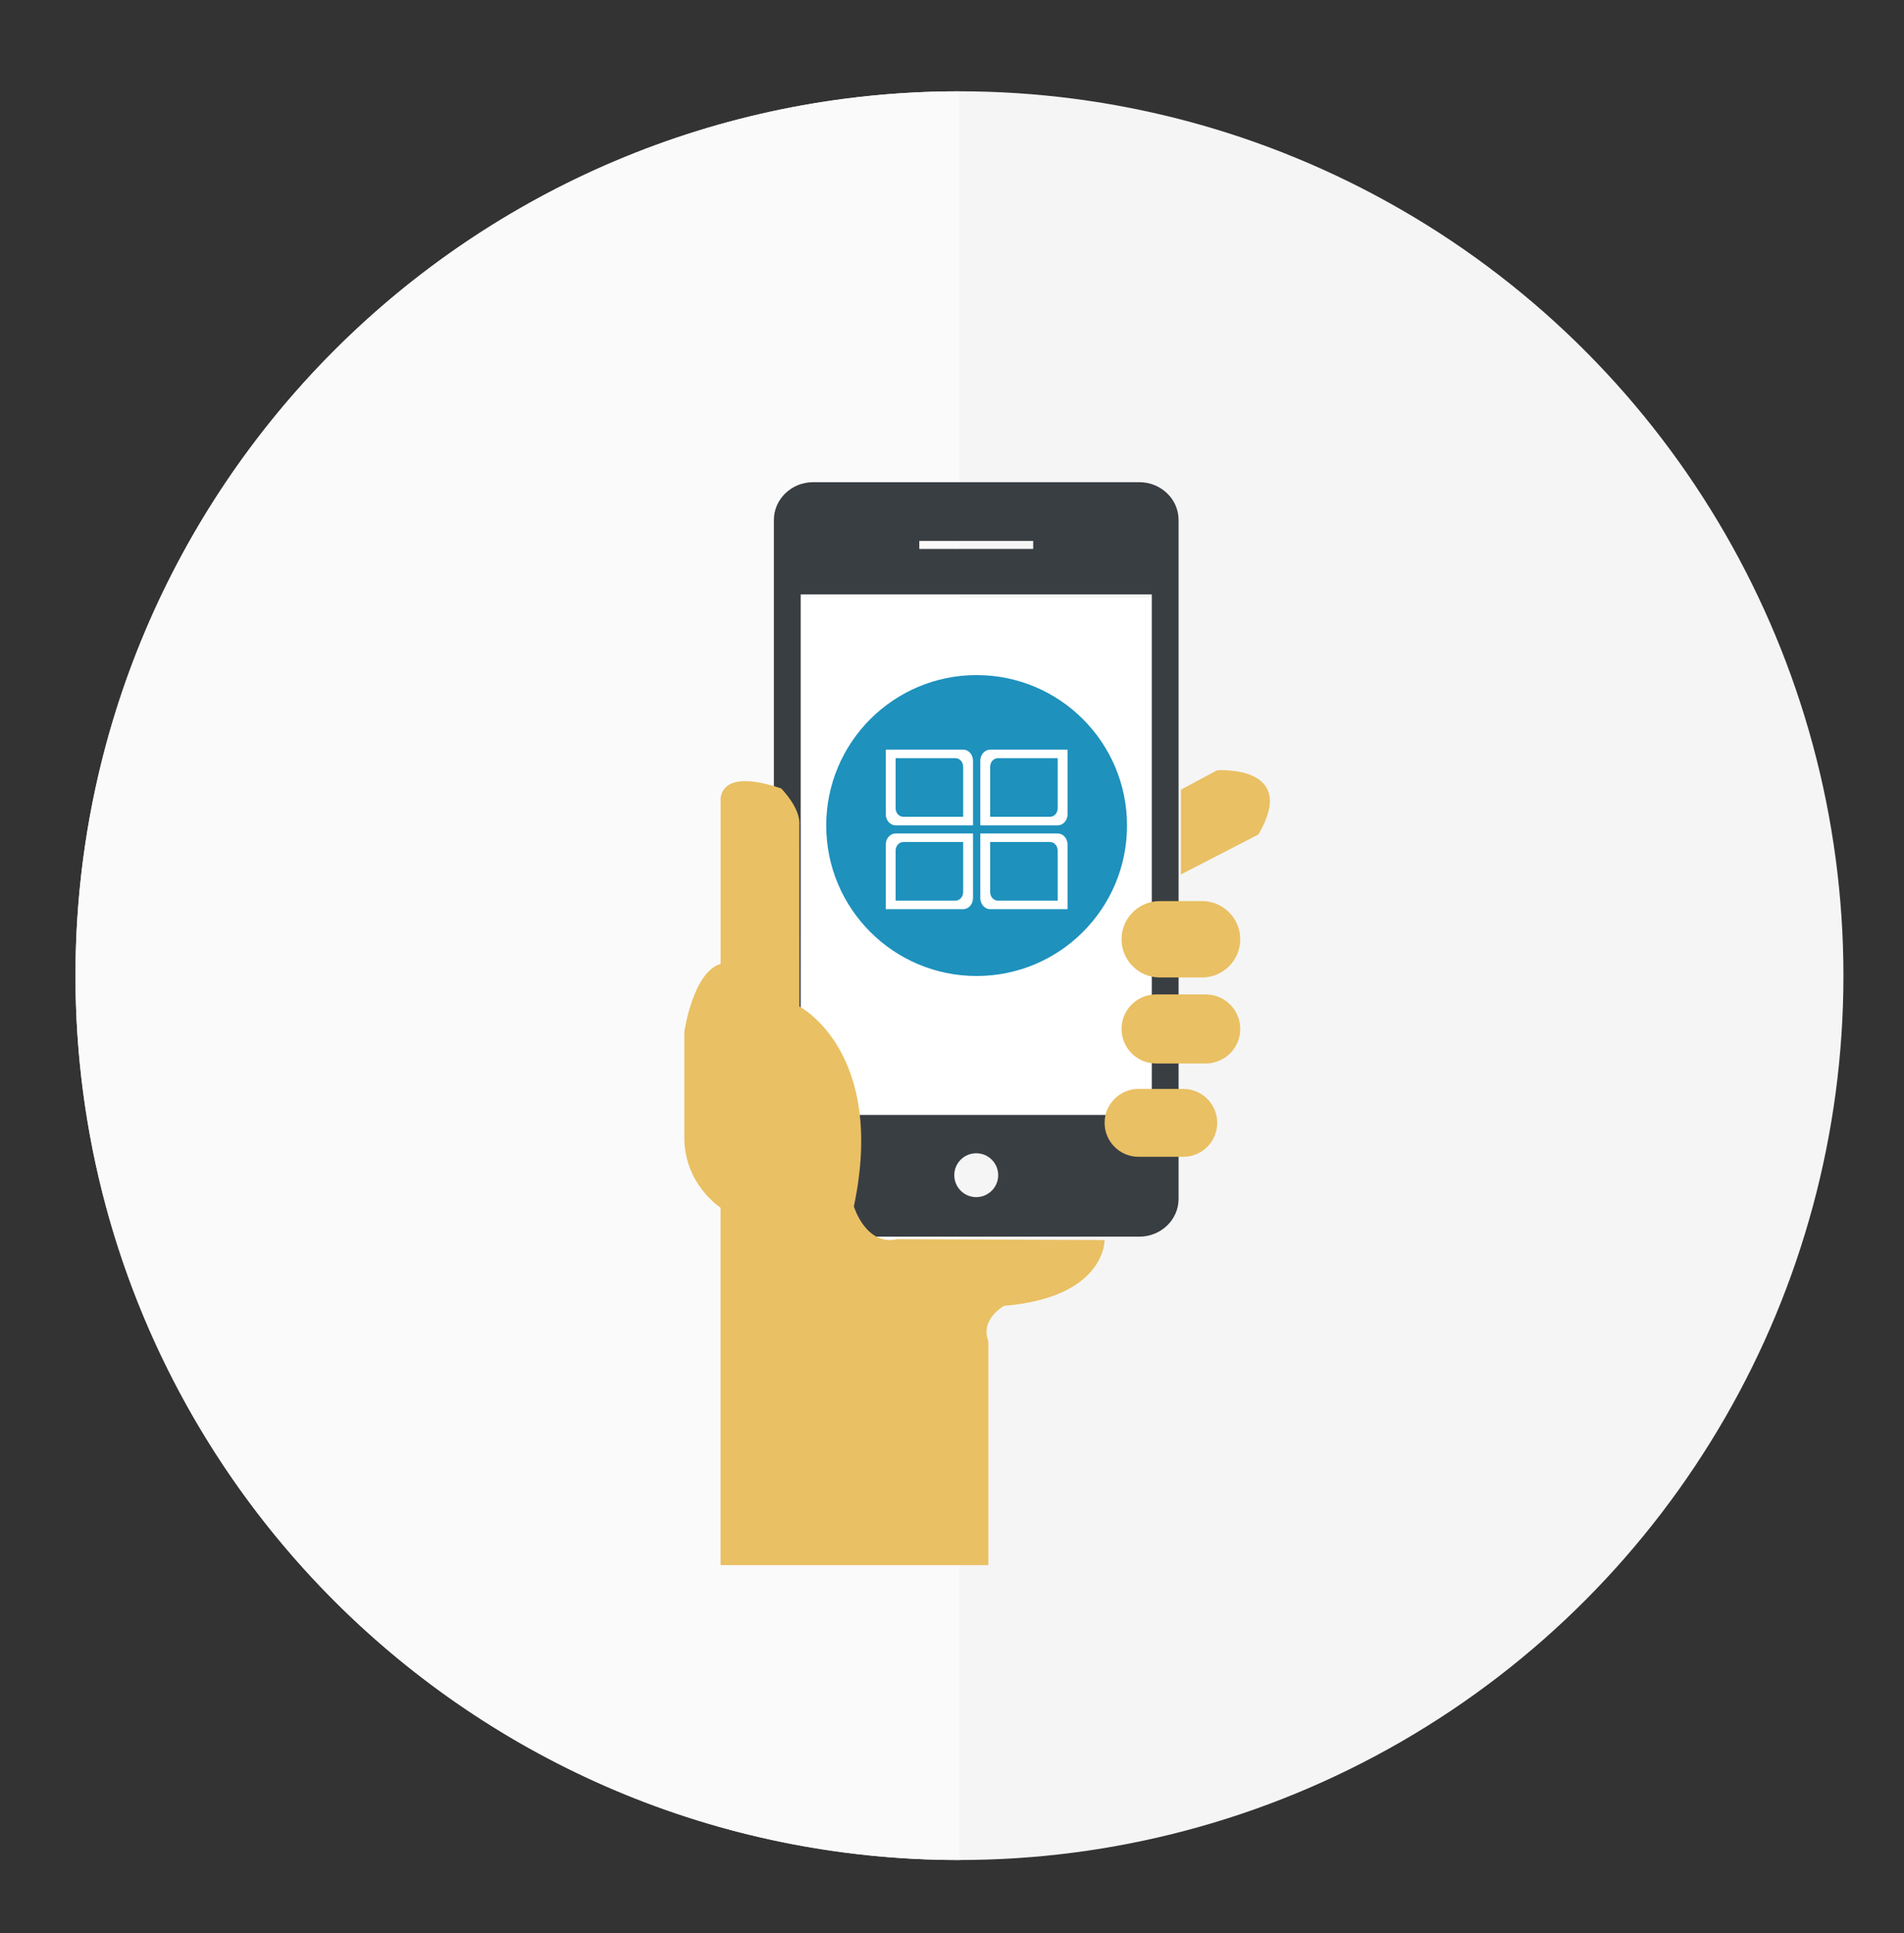 <?xml version="1.0" encoding="utf-8"?>
<!-- Generator: Adobe Illustrator 16.0.0, SVG Export Plug-In . SVG Version: 6.00 Build 0)  -->
<!DOCTYPE svg PUBLIC "-//W3C//DTD SVG 1.1//EN" "http://www.w3.org/Graphics/SVG/1.1/DTD/svg11.dtd">
<svg version="1.1" id="Warstwa_1" xmlns="http://www.w3.org/2000/svg" xmlns:xlink="http://www.w3.org/1999/xlink" x="0px" y="0px"
	 width="275.333px" height="279.444px" viewBox="0 0 275.333 279.444" enable-background="new 0 0 275.333 279.444"
	 xml:space="preserve">
<rect x="0" y="0" width="275.333" height="279.444" fill="#333333" stroke="none"/>
<g>
	<g>
		<g>
			<circle fill="#F5F5F5" cx="138.745" cy="141.028" r="127.829"/>
			<path fill="#FAFAFB" d="M138.746,13.199c-70.6,0-127.83,57.231-127.83,127.83c0,70.6,57.23,127.83,127.83,127.83V13.199z"/>
		</g>
	</g>
	<g>
		<g>
			<g>
				<g>
					<g>
						<rect x="115.453" y="86.345" fill="#FFFFFF" width="51.35" height="75.767"/>
						<path opacity="0.5" fill="#FFFFFF" d="M148.261,86.345c0,0,12.727,0,17.277,0c0.553,0,1.102,0,1.102,0
							c0.045,0.359,0.045,1.554,0.045,4.521l-0.092,71.247H115.56"/>
					</g>
				</g>
				<g>
					<g>
						<path fill="#393E43" d="M164.759,69.698h-47.172c-3.129,0-5.678,2.452-5.678,5.464v98.132c0,3.012,2.545,5.461,5.678,5.461
							h47.172c3.129,0,5.674-2.449,5.674-5.461V75.16C170.433,72.148,167.888,69.698,164.759,69.698z M132.939,78.188h16.469v1.157
							h-16.469V78.188z M141.173,173.042c-1.754,0-3.176-1.426-3.176-3.176c0-1.748,1.422-3.168,3.176-3.168
							c1.748,0,3.174,1.422,3.174,3.168C144.347,171.616,142.921,173.042,141.173,173.042z M166.56,161.163h-50.771V85.919h50.771
							V161.163z"/>
					</g>
				</g>
			</g>
		</g>
		<g>
			<path fill="#E9C063" d="M104.208,139.329v-23.614c0,0-0.525-4.901,8.758-1.748c0,0,2.803,2.802,2.629,5.254l0.008,26.27
				c0,0,12.602,6.48,7.873,28.898c0,0,1.75,5.781,6.305,4.73l29.951,0.127c0,0,0.174,8.281-14.539,9.508
				c0,0-3.502,1.926-2.275,5.078v32.4h-38.713v-51.668c0,0-5.25-3.326-5.25-10.158v-15.236
				C98.955,149.171,100.179,140.522,104.208,139.329z"/>
			<path fill="#E9C063" d="M179.347,135.771c0,3.047-2.471,5.518-5.518,5.518h-6.127c-3.047,0-5.518-2.471-5.518-5.518l0,0
				c0-3.047,2.471-5.52,5.518-5.52h6.127C176.876,130.251,179.347,132.724,179.347,135.771L179.347,135.771z"/>
			<path fill="#E9C063" d="M179.347,148.729c0,2.758-2.234,4.992-4.992,4.992h-7.18c-2.756,0-4.99-2.234-4.99-4.992l0,0
				c0-2.756,2.234-4.99,4.99-4.99h7.18C177.113,143.739,179.347,145.974,179.347,148.729L179.347,148.729z"/>
			<path fill="#E9C063" d="M176.019,162.304c0,2.709-2.195,4.906-4.902,4.906h-6.48c-2.709,0-4.904-2.197-4.904-4.906l0,0
				c0-2.707,2.195-4.902,4.904-4.902h6.48C173.824,157.401,176.019,159.597,176.019,162.304L176.019,162.304z"/>
			<path fill="#E9C063" d="M170.765,114.14l5.254-2.805c0,0,11.883-0.817,5.955,9.285l-11.209,5.78"/>
		</g>
		<g>
			<g>
				<circle fill-rule="evenodd" clip-rule="evenodd" fill="#1E91BD" cx="141.226" cy="119.33" r="21.748"/>
			</g>
			<path fill-rule="evenodd" clip-rule="evenodd" fill="#FFFFFF" d="M129.513,120.472h6.725h3.043h1.424v1.599v3.132v4.617
				c0,0.879-0.641,1.598-1.424,1.598h-7.73h-2.037h-1.424v-1.598v-2.74v-5.009C128.089,121.192,128.73,120.472,129.513,120.472
				L129.513,120.472z M130.617,121.708h5.205h2.355h1.104v1.238v2.424v3.574c0,0.682-0.498,1.236-1.104,1.236h-5.984h-1.576h-1.104
				v-1.236v-2.121v-3.877C129.513,122.265,130.009,121.708,130.617,121.708L130.617,121.708z M129.513,119.302h6.725h3.043h1.424
				v-1.599v-3.131v-4.617c0-0.879-0.641-1.598-1.424-1.598h-7.73h-2.037h-1.424v1.598v2.739v5.009
				C128.089,118.583,128.73,119.302,129.513,119.302L129.513,119.302z M130.617,118.066h5.205h2.355h1.104v-1.237v-2.423v-3.575
				c0-0.681-0.498-1.236-1.104-1.236h-5.984h-1.576h-1.104v1.236v2.12v3.878C129.513,117.509,130.009,118.066,130.617,118.066
				L130.617,118.066z M152.951,119.302h-6.725h-3.041h-1.424v-1.599v-3.131v-4.617c0-0.879,0.641-1.598,1.424-1.598h7.73h2.035
				h1.426v1.598v2.739v5.009C154.376,118.583,153.736,119.302,152.951,119.302L152.951,119.302z M151.849,118.066h-5.207h-2.354
				h-1.104v-1.237v-2.423v-3.575c0-0.681,0.496-1.236,1.104-1.236h5.984h1.576h1.102v1.236v2.12v3.878
				C152.951,117.509,152.455,118.066,151.849,118.066L151.849,118.066z"/>
			<path fill-rule="evenodd" clip-rule="evenodd" fill="#FFFFFF" d="M152.951,120.472h-6.725h-3.041h-1.424v1.599v3.132v4.617
				c0,0.879,0.641,1.598,1.424,1.598h7.73h2.035h1.426v-1.598v-2.74v-5.009C154.376,121.192,153.736,120.472,152.951,120.472
				L152.951,120.472z M151.849,121.708h-5.207h-2.354h-1.104v1.238v2.424v3.574c0,0.682,0.496,1.236,1.104,1.236h5.984h1.576h1.102
				v-1.236v-2.121v-3.877C152.951,122.265,152.455,121.708,151.849,121.708L151.849,121.708z"/>
		</g>
	</g>
</g>
</svg>

